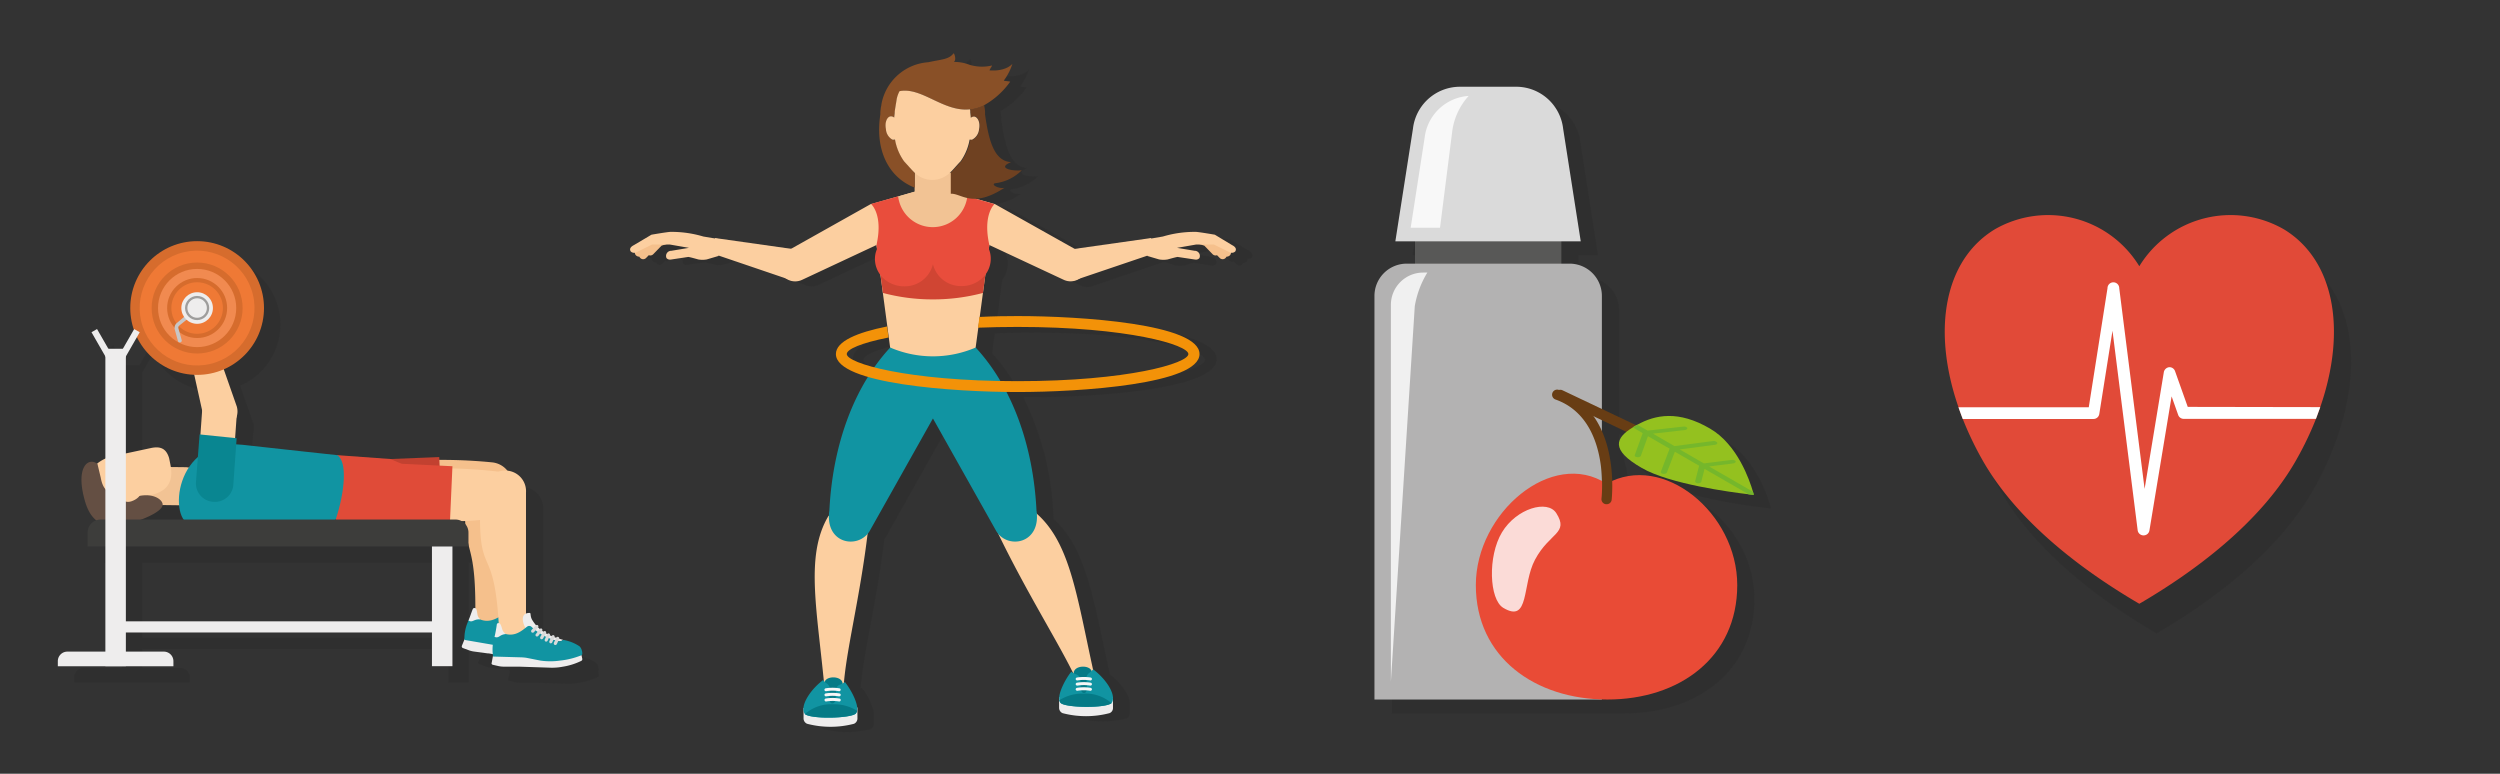 <svg id="Capa_1" data-name="Capa 1" xmlns="http://www.w3.org/2000/svg" viewBox="0 0 425.86 131.8"><rect x="0" y="0" width="425.86" height="131.8" fill="#333333" stroke="none"/><defs><style>.cls-1{fill:#1e1e1c;opacity:0.15;}.cls-2{fill:#eeeded;}.cls-3{fill:#f5c08c;}.cls-4{fill:#c24130;}.cls-5{fill:#1194a2;}.cls-6{fill:#dadada;}.cls-7{fill:#f2c394;}.cls-8{fill:#fccfa0;}.cls-9{fill:#644f43;}.cls-10{fill:#e04b38;}.cls-11{fill:#098691;}.cls-12{fill:#d66c2d;}.cls-13{fill:#ef7935;}.cls-14{fill:#f18a50;}.cls-15{fill:#c7c6c6;}.cls-16{fill:#9e9d9c;}.cls-17{fill:#3d3d3b;}.cls-18{fill:#d04533;}.cls-19{fill:#e94d3c;}.cls-20{fill:#057a86;}.cls-21{fill:#f6f6f6;}.cls-22{fill:#a25f2e;}.cls-23{fill:#f39208;}.cls-24{fill:#6f4121;}.cls-25{fill:#895027;}.cls-26{fill:#e14a38;}.cls-27,.cls-30,.cls-34{fill:#fff;}.cls-28{fill:#585857;}.cls-29{fill:#b3b2b2;}.cls-30,.cls-31,.cls-34{opacity:0.8;}.cls-32{fill:#e94b36;}.cls-33{fill:#683d14;}.cls-34,.cls-35,.cls-36{fill-rule:evenodd;}.cls-35{fill:#94c11f;}.cls-36{fill:#75b72b;}</style></defs><title>142</title><path class="cls-1" d="M101.93,114.33h0a1.55,1.55,0,0,0-.45-1.48,7.14,7.14,0,0,0-2.77-1.07h0l-.67-.2a.27.27,0,0,0-.13-.3h0a.27.27,0,0,0-.35.15l-.29-.11a.28.28,0,0,0-.13-.33h0a.27.27,0,0,0-.35.15l-.29-.13a.28.28,0,0,0-.13-.31h0a.26.26,0,0,0-.31.11l-.24-.14a.28.28,0,0,0-.08-.36h0a.26.26,0,0,0-.34.09l-.23-.17a.27.27,0,0,0,0-.33h0a.28.28,0,0,0-.33,0l-.3-.29a.28.28,0,0,0,0-.34h0a.27.27,0,0,0-.31,0,7.59,7.59,0,0,1-.61-.82c-.43-.69-.23-1.29-.46-1.29a1.52,1.52,0,0,0-.65.11V86.71A3.48,3.48,0,0,0,89.25,83a3.76,3.76,0,0,0-2.61-1.44,89.91,89.91,0,0,0-9-.42l0-.48L69.27,81h0l-9-.67h0s-9.24-1-16.11-1.75A11.31,11.31,0,0,0,43,78.48l.08-1.09-.21,0,.26-3.62a2.91,2.91,0,0,0,0-1.73l-2.21-6.33A11.39,11.39,0,1,0,25,55.25a11.13,11.13,0,0,0,.62,3.67l-1.88,3.27H21.25l-1.92-3.36-.95.55,2.36,4.12V80.91a6.1,6.1,0,0,0-1.4.89c-1.57-1.21-3.81.53-2.11,6.4a6.12,6.12,0,0,0,2,3.22,2.22,2.22,0,0,0-1.47,2.09v2.36h3v17.9H14.26a1.62,1.62,0,0,0-1.62,1.62v.87H32.33v-.87a1.62,1.62,0,0,0-1.62-1.62H24.23v-3.24H76.37v5.73h3.49V95.87H82.6v-.25c.51,2.06,1.16,3.94,1.16,10.72l-.05,0a.3.3,0,0,0-.42.17c-.14.48-.42,1.36-.69,2h0a7.18,7.18,0,0,0-.69,3.24l-.44,1a.27.27,0,0,0,0,.23.31.31,0,0,0,.16.16l1,.37a3.62,3.62,0,0,0,.86.22l2.37.32.19,0,.78.15c0,.11,0,.23,0,.34l-.27,1.08a.31.31,0,0,0,0,.23.3.3,0,0,0,.19.14l1,.22a3.25,3.25,0,0,0,.88.09l2.4,0h.18l5.46.18a9.4,9.4,0,0,0,2-.16,11.35,11.35,0,0,0,3.17-1,.33.33,0,0,0,.16-.36ZM30.45,88.83h0l2.84,0a5,5,0,0,0,.77,2.42H26.83C28.67,90.58,30.33,89.64,30.45,88.83Zm68.24,23a.86.86,0,0,1-.82.22h0A.86.86,0,0,0,98.69,111.79ZM35.86,66.61l1.37,6.2s0,.06,0,.09l-.28,3.86-.18,0-.28,3.91a9.25,9.25,0,0,0-1.54,1.78,2.67,2.67,0,0,0-.71-.07l-2.37,0c0-.15,0-.29-.06-.45l-.22-1.11c-.45-1.62-1.43-2-3-1.75L24.23,80V63.5l1.89-3.3A11.39,11.39,0,0,0,35.86,66.61Zm40.51,42H24.23V95.87H76.37Zm5-17.09.62,0L82,92A2,2,0,0,0,81.38,91.54Z"/><rect class="cls-2" x="20.74" y="105.84" width="53.53" height="1.9"/><path class="cls-3" d="M71.66,87.37a52.54,52.54,0,0,0,12.6-1.06,3.79,3.79,0,0,0,3-3.72v-.06a3.8,3.8,0,0,0-3.44-3.77,86.68,86.68,0,0,0-13.1-.3Z"/><path class="cls-3" d="M80.93,107a22.8,22.8,0,0,0,4.55-.07L86.85,83a3.5,3.5,0,0,0-3-3.91h-.07c-2-.26-4.68,1-4.58,8.51S81.3,92.15,80.93,107Z"/><path class="cls-4" d="M61.2,88.49l14.06-.56-.44-10.07-14.06.56A5,5,0,0,0,56,83.63v.1A5,5,0,0,0,61.2,88.49Z"/><path class="cls-2" d="M78.68,110a.3.3,0,0,0,0,.23.3.3,0,0,0,.17.16l1,.37a4.08,4.08,0,0,0,.85.22l2.38.32.18,0,5.38,1a9.35,9.35,0,0,0,2,.14,10.83,10.83,0,0,0,3.28-.53.32.32,0,0,0,.21-.33l0-.64L79.17,108.8Z"/><path class="cls-2" d="M90.39,108c-1.44-.66-3.52-.46-4.79-2.33-.53-.63-1.33-3.48.75-3.14.23,0,0,.6.28,1.35,1,2.38,3.06,3.32,4.64,4h0A.86.86,0,0,1,90.39,108Z"/><path class="cls-5" d="M80.45,104.62c2.3,2.12,4.07.72,5.14.16a.57.57,0,0,1,.7.16A10.17,10.17,0,0,0,90.4,108a.84.84,0,0,0,.86-.09h0a7,7,0,0,1,2.58,1.47c.39.38.46,1.51.15,1.58a13.64,13.64,0,0,1-3.78.37,11.63,11.63,0,0,1-3.26-.47L84.63,110c-.32-.09-.64-.16-1-.22L79.11,109A7.2,7.2,0,0,1,80.45,104.62Z"/><path class="cls-2" d="M79.8,105.71c.76.41.83-.27,2-.2-.13-.22-.4-.29-.48-.91-.07-.46-.13-.9-.32-1l-.07,0a.31.31,0,0,0-.25,0,.3.3,0,0,0-.16.19C80.35,104.17,80.08,105.05,79.8,105.71Z"/><path class="cls-6" d="M89.74,108.57h0a.29.29,0,0,0,.39-.11l.48-.76a.28.28,0,0,0-.06-.39h0a.28.28,0,0,0-.38.11l-.49.76A.27.27,0,0,0,89.74,108.57Z"/><path class="cls-6" d="M89,108.17h0a.28.28,0,0,0,.39-.1l.49-.76a.28.28,0,0,0-.07-.4h0a.29.29,0,0,0-.39.1l-.49.77A.27.27,0,0,0,89,108.17Z"/><path class="cls-6" d="M88.28,107.77h0a.28.28,0,0,0,.38-.11l.49-.76a.27.27,0,0,0-.07-.39h0a.28.28,0,0,0-.39.1l-.48.76A.29.29,0,0,0,88.28,107.77Z"/><path class="cls-6" d="M87.55,107.24h0a.3.3,0,0,0,.41-.08l.58-.74a.29.29,0,0,0,0-.41h0a.29.29,0,0,0-.4.07l-.59.74A.29.29,0,0,0,87.55,107.24Z"/><path class="cls-6" d="M86.81,106.64h0a.31.31,0,0,0,.42,0l.7-.68a.3.3,0,0,0,0-.41h0a.29.29,0,0,0-.41,0l-.7.68A.3.3,0,0,0,86.81,106.64Z"/><path class="cls-6" d="M86.16,105.88h0a.3.3,0,0,0,.42,0l.75-.63a.3.3,0,0,0,.07-.41h0a.31.31,0,0,0-.42,0l-.75.63A.3.3,0,0,0,86.16,105.88Z"/><path class="cls-7" d="M31.37,86.08c3.29.17,3.82-6.63.07-6.5l-6.23-.07L25.13,86Z"/><path class="cls-8" d="M15.27,84.42c-1.08-3.21.38-5.88,4.18-6.82a1.57,1.57,0,0,1,.3,0h0l6.06-1.3c1.55-.3,2.52.12,3,1.75l.22,1.1c.66,3.29-.91,4.8-3.86,5.28.23,2.76-.77,3.49-3.38,4.12C17.83,89.45,16.35,87.63,15.27,84.42Z"/><path class="cls-9" d="M22,83.74a1.14,1.14,0,0,0,1.41.81c2.79-.68,4.41.66,4.29,1.49-.16,1.2-3.62,2.63-6.13,3.25-3.9,1-6.07-.42-7.08-3.87-1.71-5.87.54-7.61,2.11-6.4l.56,2.35C17.63,84,19.07,84.6,22,83.74Z"/><path class="cls-8" d="M22.36,85.4c1-.32,2-1.17,1.37-1.88a1.72,1.72,0,0,0-1.84-.32,1.34,1.34,0,0,0-1.08,1.49C20.89,85.38,21.57,85.65,22.36,85.4Z"/><path class="cls-10" d="M67.16,89l1.23-10-1.91-.81-9.05-.66-.26,11C60.06,90,63.56,89.67,67.16,89Z"/><path class="cls-8" d="M73.33,88.7A52.34,52.34,0,0,0,86,88a3.79,3.79,0,0,0,3.12-3.63v-.07a3.78,3.78,0,0,0-3.33-3.85,85.5,85.5,0,0,0-13.09-.65Z"/><path class="cls-10" d="M62.57,88.81l14.05.68.45-10.07-14-.68a5,5,0,0,0-5.21,4.76v.1A5,5,0,0,0,62.57,88.81Z"/><path class="cls-8" d="M85.06,108.23a22.35,22.35,0,0,0,4.54-.33l0-24a3.51,3.51,0,0,0-3.24-3.73H86.3c-2-.14-4.71,1.29-4.52,9.29C82,98.08,84.42,93.3,85.06,108.23Z"/><path class="cls-2" d="M83.76,112.88a.27.27,0,0,0,0,.23.29.29,0,0,0,.18.13l1,.23a4.31,4.31,0,0,0,.88.09l2.4,0h.18l5.46.18a9.41,9.41,0,0,0,2-.17,11,11,0,0,0,3.17-1,.33.33,0,0,0,.16-.35l-.14-.63-15.07.1Z"/><path class="cls-2" d="M95.05,109.22c-1.52-.44-3.55.07-5.08-1.6-.62-.55-1.83-3.25.28-3.21.23,0,0,.6.47,1.29,1.37,2.2,3.53,2.83,5.19,3.29h0A.89.89,0,0,1,95.05,109.22Z"/><path class="cls-5" d="M84.72,107.32c2.58,1.76,4.13.11,5.11-.6a.56.56,0,0,1,.71.06,10.27,10.27,0,0,0,4.52,2.44.85.85,0,0,0,.84-.22h0a7,7,0,0,1,2.78,1.07c.44.32.67,1.43.38,1.54a13.34,13.34,0,0,1-3.68.92,11.77,11.77,0,0,1-3.3,0l-2.43-.48a7.93,7.93,0,0,0-1-.08L84,111.84A7.21,7.21,0,0,1,84.72,107.32Z"/><path class="cls-2" d="M84.24,108.49c.81.3.78-.38,1.92-.48-.15-.2-.43-.23-.61-.84-.13-.43-.25-.87-.47-1l-.06,0a.27.27,0,0,0-.25,0,.26.26,0,0,0-.14.2C84.56,106.9,84.41,107.81,84.24,108.49Z"/><path class="cls-6" d="M94.49,109.86h0a.29.29,0,0,0,.37-.16l.37-.82a.28.28,0,0,0-.13-.38h0a.28.28,0,0,0-.37.16l-.37.82A.29.29,0,0,0,94.49,109.86Z"/><path class="cls-6" d="M93.71,109.57h0a.29.29,0,0,0,.37-.16l.37-.82a.28.28,0,0,0-.12-.38h0a.29.29,0,0,0-.37.16l-.37.83A.29.29,0,0,0,93.71,109.57Z"/><path class="cls-6" d="M92.93,109.28h0a.28.28,0,0,0,.36-.16l.37-.83a.28.28,0,0,0-.12-.38h0a.28.28,0,0,0-.36.16l-.37.83A.28.28,0,0,0,92.93,109.28Z"/><path class="cls-6" d="M92.13,108.87h0a.3.3,0,0,0,.39-.13l.47-.82a.28.28,0,0,0-.08-.4h0a.3.3,0,0,0-.39.14l-.47.82A.3.3,0,0,0,92.13,108.87Z"/><path class="cls-6" d="M91.31,108.38h0a.3.3,0,0,0,.41-.09l.59-.77a.31.31,0,0,0,0-.42h0a.29.29,0,0,0-.4.09l-.59.77A.28.28,0,0,0,91.31,108.38Z"/><path class="cls-6" d="M90.56,107.72h0a.31.31,0,0,0,.42-.06l.65-.73a.31.31,0,0,0,0-.42h0a.29.29,0,0,0-.41.06l-.65.72A.3.3,0,0,0,90.56,107.72Z"/><path class="cls-5" d="M32.62,89.38c-4-.39-3.12-14.92,8.71-13.61,6.87.77,16.1,1.76,16.1,1.76,1.74,1,1.37,6.13-.26,11C52.4,90.4,36.66,89.78,32.62,89.38Z"/><path class="cls-8" d="M34.42,70.12l-.84,11.82a3,3,0,0,0,2.73,3.14h.06a2.93,2.93,0,0,0,3.13-2.72l.84-11.83a2.93,2.93,0,0,0-2.72-3.14h-.06A3,3,0,0,0,34.42,70.12Z"/><path class="cls-8" d="M40.33,69.23,35.5,55.44l-4,1.22,3.16,14.28a2.94,2.94,0,0,0,3.66,2l.06,0A3,3,0,0,0,40.33,69.23Z"/><path class="cls-11" d="M36.36,85.48h-.07a3.14,3.14,0,0,1-2.91-3.35L34,74l6.31.65-.57,8A3.13,3.13,0,0,1,36.36,85.48Z"/><circle class="cls-12" cx="33.58" cy="52.47" r="11.39"/><circle class="cls-13" cx="33.58" cy="52.47" r="9.78" transform="translate(-11.2 9.16) rotate(-13.33)"/><circle class="cls-12" cx="33.58" cy="52.47" r="7.75"/><circle class="cls-14" cx="33.58" cy="52.47" r="6.66"/><circle class="cls-12" cx="33.58" cy="52.47" r="5.11"/><circle class="cls-13" cx="33.58" cy="52.47" r="4.39"/><path class="cls-15" d="M30.64,58.32h.09a.31.31,0,0,0,.22-.39l-.56-2a.45.45,0,0,1,.16-.48l1.36-1.09a.32.32,0,0,0-.4-.5L30.15,55a1.09,1.09,0,0,0-.37,1.16l.55,2A.32.32,0,0,0,30.64,58.32Z"/><circle class="cls-2" cx="33.58" cy="52.47" r="2.69"/><circle class="cls-16" cx="33.58" cy="52.47" r="2.06"/><circle class="cls-2" cx="33.58" cy="52.47" r="1.66"/><path class="cls-17" d="M14.93,93.09H79.8V90.72a2.22,2.22,0,0,0-2.22-2.22H17.15a2.21,2.21,0,0,0-2.22,2.22Z"/><rect class="cls-2" x="73.58" y="93.09" width="3.49" height="20.39"/><rect class="cls-2" x="17.95" y="59.41" width="3.49" height="54.07"/><rect class="cls-2" x="16.8" y="55.98" width="1.09" height="5.17" transform="translate(-26.85 16.4) rotate(-29.85)"/><rect class="cls-2" x="19.45" y="58.02" width="5.17" height="1.09" transform="translate(-39.72 48.53) rotate(-60.15)"/><path class="cls-2" d="M11.47,111H27.91a1.63,1.63,0,0,1,1.63,1.63v.86H9.85v-.86A1.62,1.62,0,0,1,11.47,111Z"/><path class="cls-1" d="M212.68,42.66l-3-1.78s-2.41-.42-3.18-.48c-.14,0-.34,0-.55,0a18.91,18.91,0,0,0-5.11.79l-2.66.46h0L186,43.41l-13.7-7.67-3.11-.88-.1,0a9.87,9.87,0,0,0,4.8-1.84c-.93.18-2.31-.51-1.62-.78A7.63,7.63,0,0,0,176.85,30c-1.35.21-4.44-.32-1.83-1.38-2.94-.16-3.8-3.79-4.43-8.06,0-.12,0-.24,0-.36h0a9.94,9.94,0,0,0-.16-1.28,13.58,13.58,0,0,0,4.44-4c.07-.09-1.12-.13-1.05-.22a10,10,0,0,0,1.46-2.86s-1,1.33-3.88,1.13c-.14,0,.52-.86.37-.83a7.27,7.27,0,0,1-3.82-.13h0a7,7,0,0,0-2.64-.48c.49-.44,0-1.59-.07-1.46-.82,1.06-2,1-4.29,1.51a8.74,8.74,0,0,0-8,7.2c0,.19-.07.38-.1.58v0c0,.24-.06.48-.08.74v0h0l0,.36c-1,6.56,1.77,10.9,5.88,12.48V30.38h0v3.23l-2.61.76-1.5.43-3.31.94-13.7,7.67-12.28-1.75h0l-2.65-.46a18.91,18.91,0,0,0-5.12-.79c-.21,0-.41,0-.55,0-.77.06-3.18.48-3.18.48l-3,1.78c-.41.21-.85.58-.52,1.08a.87.87,0,0,0,.72.21.7.7,0,0,0,.14.44v0a.74.74,0,0,0,.63.29,1.07,1.07,0,0,0,.15.22h0a.69.69,0,0,0,1,0l.46-.47a.69.69,0,0,0,.74-.16l1.42-1.46.77-.25h.63l3.28.57-3,.5a.87.87,0,0,0-.81,1.24.78.78,0,0,0,.69.25l3-.45c.16,0,1.7.42,1.7.42a3.84,3.84,0,0,0,1.47,0l2-.59,11.82,4a2.74,2.74,0,0,0,2.45,0l12.63-5.91h0l.09.64a4.38,4.38,0,0,0,.59,4.39l.42,3.13h0l.77,5.71c-5,1-8.73,2.52-8.73,4.7,0,1.67,2.16,2.93,5.42,3.88a47.81,47.81,0,0,0-6.58,22.76c0,.3-.06.58-.07.85l-.1.09c-3.85,6.52-2.05,15.28-.78,28.07a.63.63,0,0,1-.11-.12c-1.77,1.33-3.26,3.38-3.34,4.8h0l0,1.81a1,1,0,0,0,.59.89,15.76,15.76,0,0,0,8,0,1,1,0,0,0,.58-.9l0-1.83h0a10,10,0,0,0-2.09-4.34l-.18.11c.49-6,2.75-14.72,4.07-25.46a3.27,3.27,0,0,0,.28-.37l10.81-19.23,10.81,19.23a3.33,3.33,0,0,0,.36.46,3.52,3.52,0,0,0,.18.45c4.67,9.53,9.79,17.67,12.48,23.12-.09-.05-.17-.07-.26-.13a10.11,10.11,0,0,0-2.05,4.35h0v1.82a1,1,0,0,0,.59.9,15.76,15.76,0,0,0,8,0,.94.94,0,0,0,.58-.89v-1.82h0c-.1-1.42-1.6-3.45-3.38-4.77l0,0c-2.78-12.72-4-21.52-9.58-26.49,0-.19,0-.37-.05-.58a49.49,49.49,0,0,0-5.12-20.18h1.94c10.71,0,31-1.35,31-6.47s-20.24-6.47-31-6.47c-1.91,0-4.13,0-6.48.15l.66-5,.3-2.21a4.41,4.41,0,0,0,.94-2.69,4.2,4.2,0,0,0-.35-1.7l.09-.64L184,48.62a2.74,2.74,0,0,0,2.45,0l11.82-4,2,.59a3.83,3.83,0,0,0,1.47,0s1.54-.44,1.7-.42l3,.45a.77.77,0,0,0,.68-.25.87.87,0,0,0-.81-1.24l-3-.5,3.27-.57h.63l.77.25,1.42,1.46a.7.7,0,0,0,.75.16l.46.47a.68.68,0,0,0,1,0h0a1.07,1.07,0,0,0,.15-.22.74.74,0,0,0,.63-.29v0a.7.7,0,0,0,.14-.44.87.87,0,0,0,.72-.21C213.53,43.24,213.09,42.87,212.68,42.66ZM168.5,24.75a1.64,1.64,0,0,0,.8-.9,1.71,1.71,0,0,1-.8.91.82.82,0,0,1-.35,0l-.11,0h0a.45.45,0,0,0,.11,0A.6.6,0,0,0,168.5,24.75Zm.1-3.9a.44.44,0,0,1,.2,0,.25.25,0,0,1,.11,0,.25.25,0,0,0-.11,0A.65.65,0,0,0,168.6,20.85Zm-.52-.76c0,.07,0,.13,0,.21a1.65,1.65,0,0,1,0-.21l0-.27Zm-1.67,8.48.09-.11a8.12,8.12,0,0,0,1.4-3.15,8.1,8.1,0,0,1-1.4,3.16Zm1.62-9h0c-3,.33-5.69-1.51-8.26-2.53C162.33,18.08,165,19.92,168,19.59Zm-10.24,10-.2-.22Zm-2.23-11.67.05-.16-.05.16c-.05.36-.11.74-.18,1.13C155.45,18.62,155.51,18.24,155.56,17.88Zm-1.05,2.95a.86.86,0,0,1,.16,0,.86.86,0,0,0-.16,0c-.3,0-.53.3-.67.68C154,21.13,154.21,20.87,154.51,20.83Zm.68-.36c0,.19,0,.37-.05.57h0C155.15,20.84,155.17,20.66,155.19,20.47ZM153.72,22a3.36,3.36,0,0,0,0,1,3.31,3.31,0,0,0,.35,1,3.07,3.07,0,0,1-.35-1A3.36,3.36,0,0,1,153.72,22Zm.1-.46s0,.07,0,.1S153.81,21.56,153.82,21.53Zm1.33,3.27a.86.86,0,0,1-.35,0,1.24,1.24,0,0,1-.5-.43,1.14,1.14,0,0,0,.5.42.61.61,0,0,0,.35,0,.45.45,0,0,0,.11,0,11.62,11.62,0,0,0,1.18,3.2,11.75,11.75,0,0,1-1.18-3.2Zm-8.07,36.48c0-.76,2.44-1.89,7.12-2.82l.23,1.72h0a31.87,31.87,0,0,0-2.7,3.35C148.68,62.74,147.08,61.89,147.08,61.28Zm29.09-4.62c18.83,0,29.1,3,29.1,4.62S195,65.9,176.17,65.9c-1,0-2,0-3,0A32.76,32.76,0,0,0,169,60.18h0l.45-3.39C171.55,56.71,173.79,56.66,176.17,56.66Z"/><path class="cls-8" d="M169.46,34.77,166.89,54l-.24,1.83L166,60.64l-7.09.24-7.09-.24-.42-3.15-.25-1.88-2.78-20.84,7.42-2.11c.42,3.38.62,6,3.12,6s2.7-2.62,3.12-6Z"/><path class="cls-7" d="M158.92,29.41H155.8V33a3.08,3.08,0,0,0,.06.61,2.92,2.92,0,0,0,2.86,2.31h.4A2.94,2.94,0,0,0,162,33.61,3.08,3.08,0,0,0,162,33V29.41Z"/><polygon class="cls-7" points="153.93 42.97 153.03 33.45 158.91 31.73 164.81 33.45 163.91 42.97 153.93 42.97"/><path class="cls-8" d="M137.86,46.06v0a2.65,2.65,0,0,1-3.4,1.57l-13-4.42.35-2.66,14.54,2.06A2.65,2.65,0,0,1,137.86,46.06Z"/><path class="cls-8" d="M180,46.06l0,0a2.64,2.64,0,0,0,3.4,1.57l13.05-4.42-.36-2.66-14.54,2.06A2.66,2.66,0,0,0,180,46.06Z"/><path class="cls-18" d="M158.92,51a32.67,32.67,0,0,1-8.52-1.1l-.51-3.78a5.55,5.55,0,0,0,3.87,1.5,5.12,5.12,0,0,0,5.16-3.77,5.12,5.12,0,0,0,5.16,3.77,5.59,5.59,0,0,0,3.87-1.5l-.51,3.78A32.78,32.78,0,0,1,158.92,51Z"/><path class="cls-19" d="M158.92,43.85a5.12,5.12,0,0,1-5.16,3.77,5.55,5.55,0,0,1-3.87-1.5l-.72-5.38-.79-6L153,33.45a5.93,5.93,0,0,0,11.78,0l4.64,1.32-.78,6L168,46.12a5.59,5.59,0,0,1-3.87,1.5A5.12,5.12,0,0,1,158.92,43.85Z"/><path class="cls-8" d="M149.3,41.74l-12.63,5.91A2.75,2.75,0,0,1,133,46.42l0-.05a2.74,2.74,0,0,1,1.12-3.63l14.25-8S150.49,36.5,149.3,41.74Z"/><path class="cls-8" d="M168.53,41.74l12.64,5.91a2.73,2.73,0,0,0,3.63-1.23l0-.05a2.73,2.73,0,0,0-1.12-3.63l-14.25-8S167.35,36.5,168.53,41.74Z"/><path class="cls-19" d="M158.92,45a4.91,4.91,0,0,1-4.9,3.77,5.16,5.16,0,0,1-3.68-1.5,4.54,4.54,0,0,1-1.3-3.15,4.28,4.28,0,0,1,.62-2.23A5,5,0,0,1,154,39.44a4.91,4.91,0,0,1,4.9,3.76,4.9,4.9,0,0,1,4.9-3.76,5,5,0,0,1,4.36,2.41,4.27,4.27,0,0,1,.61,2.23,4.5,4.5,0,0,1-1.3,3.15,5.12,5.12,0,0,1-3.67,1.5A4.9,4.9,0,0,1,158.92,45Z"/><path class="cls-3" d="M114.24,41.44l-.64.11-.91.3-1.42,1.46a.7.7,0,0,1-.75.16l-.46.47a.69.69,0,0,1-1,0h0a.62.62,0,0,1-.15-.22.78.78,0,0,1-.64-.29v0a.75.75,0,0,1,.14-1l2.33-1.78h0l.07,0,.06,0,.07,0,.07,0h0L114,40a.75.75,0,0,1,.86.6v0A.74.74,0,0,1,114.24,41.44Z"/><path class="cls-8" d="M122.4,43.6l-2,.59a4,4,0,0,1-1.47,0s-1.54-.44-1.7-.42l-3,.45a.79.79,0,0,1-.69-.25.88.88,0,0,1,.82-1.25l3-.5-3.28-.57-3,0-2.63,1.3a.84.84,0,0,1-1-.11c-.33-.51.11-.87.52-1.08l3-1.78s2.41-.42,3.18-.48c.14,0,.34,0,.54,0a18.91,18.91,0,0,1,5.12.79l2.66.45Z"/><path class="cls-3" d="M203.6,41.44l.63.11.92.3,1.42,1.46a.69.69,0,0,0,.74.16l.46.47a.69.69,0,0,0,1,0h0a.82.82,0,0,0,.16-.22.77.77,0,0,0,.63-.29v0a.74.74,0,0,0-.14-1l-2.32-1.78h0l-.07,0-.07,0-.06,0-.08,0h0L203.89,40a.76.76,0,0,0-.87.6v0A.73.73,0,0,0,203.6,41.44Z"/><path class="cls-8" d="M195.44,43.6l2,.59a4.1,4.1,0,0,0,1.48,0s1.54-.44,1.7-.42l3,.45a.78.78,0,0,0,.69-.25.88.88,0,0,0-.81-1.25l-3-.5,3.28-.57,3,0,2.63,1.3a.85.85,0,0,0,1-.11c.33-.51-.11-.87-.52-1.08l-2.95-1.78s-2.42-.42-3.18-.48c-.14,0-.34,0-.55,0a18.91,18.91,0,0,0-5.12.79l-2.65.45Z"/><path class="cls-8" d="M143.69,117.29a1.68,1.68,0,0,1-3.17.62c-1.26-13.87-3.46-23.17.59-30,1-.78,1.85-1.8,3.86-1.57H145a3.45,3.45,0,0,1,2.86,4C146.52,101.88,144,111.21,143.69,117.29Z"/><path class="cls-8" d="M183.21,115.51a1.68,1.68,0,0,0,3.2-.47c-3.07-13.82-4.11-23.16-10.52-28.13-1.2-.41-2.35-1.09-4.17-.21l-.06,0a3.45,3.45,0,0,0-1.39,4.68C175.22,101.53,180.68,110.07,183.21,115.51Z"/><path class="cls-2" d="M145.48,123.29a15.76,15.76,0,0,1-8,0,1,1,0,0,1-.6-.89v-1.81l9.18-.08,0,1.82A1,1,0,0,1,145.48,123.29Z"/><path class="cls-20" d="M143.05,120.13l-2.4,0-.17-4c.37-1.08,3-1,3.06.33Z"/><path class="cls-5" d="M146,121.08a1,1,0,0,1-.25.5c-1,.81-7.57.94-8.64.06a0,0,0,0,0,0,0c-.94-1.27.85-4.1,3.09-5.79a3.51,3.51,0,0,0,.68.61,1.15,1.15,0,0,1,.48,1c-.11,1.34-.18,2.38.44,2.36s.55-1,.61-2.29a1,1,0,0,1,.72-.92,4.42,4.42,0,0,0,.8-.42C144.73,117.14,146.27,119.77,146,121.08Z"/><path class="cls-21" d="M142.91,119.49a6.74,6.74,0,0,0-2.15,0,.25.25,0,0,1-.3-.2h0a.24.24,0,0,1,.21-.3,7,7,0,0,1,2.32,0,.25.25,0,0,1,.22.3h0A.25.25,0,0,1,142.91,119.49Z"/><path class="cls-21" d="M142.9,118.62a6.47,6.47,0,0,0-2.15,0,.26.26,0,0,1-.3-.2h0a.25.25,0,0,1,.22-.3,6.89,6.89,0,0,1,2.31,0,.25.25,0,0,1,.23.3h0A.28.28,0,0,1,142.9,118.62Z"/><path class="cls-21" d="M142.9,117.74a6.46,6.46,0,0,0-2.15,0,.26.26,0,0,1-.31-.19h0a.26.26,0,0,1,.22-.3,7.22,7.22,0,0,1,2.32,0,.25.25,0,0,1,.22.3h0A.27.27,0,0,1,142.9,117.74Z"/><path class="cls-20" d="M146,121.08a1,1,0,0,1-.25.5c-1,.81-7.57.94-8.64.06a0,0,0,0,0,0,0,6.67,6.67,0,0,1,4.72-1.67A7.33,7.33,0,0,1,146,121.08Z"/><path class="cls-2" d="M181,121.48a15.76,15.76,0,0,0,8,0,.93.93,0,0,0,.59-.89v-1.82h-9.18v1.82A1,1,0,0,0,181,121.48Z"/><path class="cls-20" d="M183.42,118.3h2.39l.14-4c-.38-1.08-3-1-3.06.36Z"/><path class="cls-5" d="M180.45,119.28a1,1,0,0,0,.26.5c1,.8,7.57.88,8.63,0,0,0,0,0,0,0,.94-1.27-.87-4.08-3.13-5.76a3.85,3.85,0,0,1-.67.62,1.13,1.13,0,0,0-.48,1.06c.13,1.33.2,2.37-.42,2.35s-.55-1-.62-2.28a1,1,0,0,0-.73-.91,4.49,4.49,0,0,1-.81-.42C181.71,115.33,180.19,118,180.45,119.28Z"/><path class="cls-21" d="M183.55,117.67a6.47,6.47,0,0,1,2.15,0,.27.27,0,0,0,.3-.2h0a.26.26,0,0,0-.22-.3,7,7,0,0,0-2.32,0,.26.26,0,0,0-.22.3h0A.28.28,0,0,0,183.55,117.67Z"/><path class="cls-21" d="M183.55,116.79a6.47,6.47,0,0,1,2.15,0,.26.26,0,0,0,.3-.2h0a.26.26,0,0,0-.22-.3,7.52,7.52,0,0,0-2.32,0,.26.26,0,0,0-.22.3h0A.28.28,0,0,0,183.55,116.79Z"/><path class="cls-21" d="M183.55,115.91a6.47,6.47,0,0,1,2.15,0,.26.26,0,0,0,.3-.2h0a.26.26,0,0,0-.22-.3,7.52,7.52,0,0,0-2.32,0,.26.26,0,0,0-.22.3h0A.27.27,0,0,0,183.55,115.91Z"/><path class="cls-20" d="M180.45,119.28a1,1,0,0,0,.26.5c1,.8,7.57.88,8.63,0,0,0,0,0,0,0a6.72,6.72,0,0,0-4.72-1.63A7.38,7.38,0,0,0,180.45,119.28Z"/><path class="cls-22" d="M150,19.15c0-.26.05-.5.08-.75C150,18.65,150,18.89,150,19.15Z"/><path class="cls-5" d="M158.92,71.28,148.11,90.51c-2,3.14-7.67,2.1-6.83-3.56.56-11.23,4.23-21.14,10.36-27.75a18.42,18.42,0,0,0,14.56,0c6.12,6.61,9.8,16.52,10.36,27.75.84,5.66-4.86,6.7-6.83,3.56Z"/><path class="cls-23" d="M204.33,60.31c0,5.11-20.24,6.47-31,6.47s-30.94-1.36-30.94-6.47c0-2.18,3.68-3.69,8.72-4.7l.25,1.88c-4.68.93-7.12,2-7.12,2.82,0,1.56,10.26,4.62,29.09,4.62s29.1-3.06,29.1-4.62-10.27-4.62-29.1-4.62c-2.38,0-4.63.05-6.73.13l.24-1.83c2.36-.12,4.58-.15,6.49-.15C184.09,53.84,204.33,55.18,204.33,60.31Z"/><path class="cls-24" d="M167.8,19.54l0-.36h0c0-.45-.09-.88-.16-1.28h0a6.81,6.81,0,0,1-2.37.71c0,.17,0,.34.05.5.05.4.08.76.09.95a.84.84,0,0,1,.63-.22c.61.1,1,1.07.78,2.17a2.25,2.25,0,0,1-1.07,1.76.62.62,0,0,1-.35,0,.35.35,0,0,1-.11,0,9,9,0,0,1-1.54,3.7c-.76.82-1.29,1.45-1.79,1.92h0V33c1.85-.08,3.66,2.55,9.13-1-.93.18-2.32-.51-1.62-.78A7.65,7.65,0,0,0,174.06,29c-1.36.21-4.44-.32-1.83-1.38C169.29,27.44,168.42,23.81,167.8,19.54Z"/><path class="cls-25" d="M171,13.71a9.53,9.53,0,0,0,1.46-2.85s-1,1.33-3.87,1.13c-.15,0,.52-.86.37-.83a7.3,7.3,0,0,1-3.83-.13h0a6.93,6.93,0,0,0-2.63-.48c.49-.45,0-1.59-.07-1.46-.82,1.06-2,1-4.29,1.51a8.73,8.73,0,0,0-8,7.2c0,.19-.07.38-.1.58v0c0,.25-.06.49-.08.75v0h0c0,.12,0,.24,0,.36-1,6.56,1.77,10.9,5.87,12.48V29.41h0c-.5-.47-1-1.1-1.78-1.92a9,9,0,0,1-1.54-3.7l-.11,0a.6.6,0,0,1-.35,0A2.22,2.22,0,0,1,150.94,22c-.18-1.1.17-2.07.77-2.17a.85.85,0,0,1,.64.22c0-.37.05-.71.09-1,.1-.79.24-1.47.33-2.12a5.19,5.19,0,0,1,.49-1.38c3.77-.75,7.46,3.58,12,3.09a6.81,6.81,0,0,0,2.37-.71h0a13.68,13.68,0,0,0,4.44-4C172.11,13.84,170.92,13.81,171,13.71Z"/><path class="cls-8" d="M166,19.86a.8.8,0,0,0-.63.21c0-.19-.05-.55-.09-.95,0-.16,0-.33-.05-.5-4.51.5-8.2-3.84-12-3.09a4.86,4.86,0,0,0-.49,1.38c-.09.65-.23,1.33-.33,2.12,0,.33-.07.67-.09,1a.8.8,0,0,0-.63-.21c-.61.09-1,1.06-.78,2.16A2.2,2.2,0,0,0,152,23.78a.57.57,0,0,0,.34,0,.42.42,0,0,0,.12,0,9,9,0,0,0,1.54,3.7c.76.82,1.28,1.45,1.78,1.92h0a4.34,4.34,0,0,0,3,1.25h.06a4.34,4.34,0,0,0,3-1.25c.51-.47,1-1.1,1.79-1.92a9.19,9.19,0,0,0,1.54-3.7.35.35,0,0,0,.11,0,.57.57,0,0,0,.34,0A2.23,2.23,0,0,0,166.78,22C167,20.92,166.61,20,166,19.86Z"/><path class="cls-1" d="M392,44.13a18.21,18.21,0,0,0-24.64,6.28,18.2,18.2,0,0,0-24.63-6.28c-8.52,5.16-10.78,17-6.18,30.28.23.65.47,1.31.73,2a56.73,56.73,0,0,0,3.27,6.86c6.14,10.94,17.69,19.32,26.81,24.64,9.12-5.32,20.67-13.7,26.81-24.64a55.26,55.26,0,0,0,3.27-6.86c.26-.67.51-1.33.73-2C402.76,61.16,400.51,49.29,392,44.13Z"/><path class="cls-26" d="M395.24,69.35c-.23.65-.48,1.32-.73,2a54.69,54.69,0,0,1-3.28,6.86c-6.13,10.94-17.69,19.32-26.81,24.64-9.11-5.32-20.67-13.7-26.81-24.64a56,56,0,0,1-3.27-6.86c-.25-.66-.5-1.33-.73-2-4.59-13.25-2.34-25.11,6.18-30.28a18.21,18.21,0,0,1,24.63,6.28,18.22,18.22,0,0,1,24.64-6.28C397.58,44.24,399.83,56.1,395.24,69.35Z"/><path class="cls-27" d="M395.24,69.35c-.23.65-.48,1.32-.73,2H372a1,1,0,0,1-.95-.64l-1.13-3.19-3.78,22.86a1,1,0,0,1-1,.82h0a1,1,0,0,1-1-.86l-4.29-34-2.25,14.19a1,1,0,0,1-1,.84H334.34c-.25-.66-.5-1.33-.73-2h22.2L359,49.09a1,1,0,0,1,2,0l4.32,34.19,3.28-19.91a1.05,1.05,0,0,1,.9-.82,1,1,0,0,1,1,.66l2.17,6.1Z"/><path class="cls-1" d="M282.58,82.05c4.75,2.74,15.19,4.12,18.24,4.48l.85.09s0-.2-.14-.55c-.54-1.86-2.61-8-7.32-10.73-5.36-3.1-9.25-2.34-12.39-.64l-.19.1L275.8,72V52.78a5.5,5.5,0,0,0-5.5-5.5h-1.41v-3.8h3.33l-3-19.2a8,8,0,0,0-7.78-7.12H251.4a8.06,8.06,0,0,0-7.79,7.12l-3,19.2H244v3.8h-1.41a5.5,5.5,0,0,0-5.5,5.5v68.75H275.8v0c.31,0,.62,0,.94,0,12.29,0,22.12-7.2,22.12-19.49,0-11.9-11.83-22-21.31-17.75a23.09,23.09,0,0,0-1.75-8.46V74l4.14,2C278,77.52,278,79.38,282.58,82.05Zm-6.75,2.27h0v-.66C275.81,83.88,275.82,84.11,275.83,84.32Z"/><rect class="cls-28" x="241.04" y="40.35" width="24.93" height="4.98"/><path class="cls-29" d="M272.87,119.16H234.13V50.41a5.5,5.5,0,0,1,5.5-5.5h27.74a5.5,5.5,0,0,1,5.5,5.5Z"/><path class="cls-6" d="M258.53,14.78H248.47a8.06,8.06,0,0,0-7.78,7.13l-3,19.2h31.58l-3-19.2A8.06,8.06,0,0,0,258.53,14.78Z"/><path class="cls-30" d="M241,52.15a16.15,16.15,0,0,1,2.14-5.72h-.71a5.5,5.5,0,0,0-5.5,5.5v64.2Z"/><g class="cls-31"><path class="cls-27" d="M257.09,16.34c.09,0,.18,0,.28,0h-.26Z"/><path class="cls-27" d="M247.35,22.62a11.13,11.13,0,0,1,2.83-6.28,8.07,8.07,0,0,0-7.5,7.1L240.3,38.79h5Z"/></g><path class="cls-32" d="M295.93,99.67c0,12.29-9.82,19.49-22.12,19.49S251.4,112,251.4,99.67s13-23.32,22.27-17.27C283.28,77,295.93,87.37,295.93,99.67Z"/><path class="cls-33" d="M273.67,85.89h-.11a.86.86,0,0,1-.75-1c0-.14,1.57-13.51-7.85-16.84a.87.87,0,0,1-.52-1.11.86.86,0,0,1,1.1-.52c10.73,3.8,9,18.54,9,18.68A.85.85,0,0,1,273.67,85.89Z"/><path class="cls-34" d="M255.85,90.68c-2.46,4.09-2.17,11.43.22,12.86,4.54,2.72,3.16-4,5.41-8.2,2.48-4.66,5.83-4.44,3.63-7.92C263.63,85.06,258.32,86.59,255.85,90.68Z"/><path class="cls-33" d="M281.79,75.73a.81.81,0,0,1-.37-.09l-16-7.6a.86.86,0,1,1,.74-1.56l16,7.6a.87.87,0,0,1-.37,1.65Z"/><path class="cls-35" d="M291.28,73c4.72,2.73,6.78,8.88,7.32,10.74.1.35.14.55.14.55l-.85-.09c-3.05-.36-13.49-1.74-18.23-4.49-5.4-3.11-4.46-5.12-1.52-6.91l.34-.21.41-.23C282,70.63,285.92,69.87,291.28,73Z"/><path class="cls-36" d="M291.88,75.12l-6.64.87-3.67-2.12,5.43-.61a.85.85,0,0,0,.27-.09c.12-.07.18-.17.15-.27s-.34-.28-.62-.24l-6.13.69-1.78-1-.41.23-.34.21,1.68,1-1.35,3.73c-.06.17.12.33.41.36a.82.82,0,0,0,.48-.08.36.36,0,0,0,.15-.15l1.21-3.35,3.69,2.13-1.49,3.92c-.07.17.11.33.4.37a.86.86,0,0,0,.49-.08.31.31,0,0,0,.14-.16l1.35-3.53,4.13,2.38-.67,2.64c0,.17.16.32.45.35a.81.81,0,0,0,.45-.09.28.28,0,0,0,.15-.17l.55-2.19,7.53,4.35.85.09s0-.2-.14-.55l-7.46-4.3,4.11-.52a.88.88,0,0,0,.26-.09c.12-.07.18-.17.14-.28s-.34-.27-.63-.23l-4.77.6-4.12-2.38,6-.79a.61.61,0,0,0,.25-.08c.13-.07.19-.18.14-.28S292.17,75.08,291.88,75.12Z"/></svg>